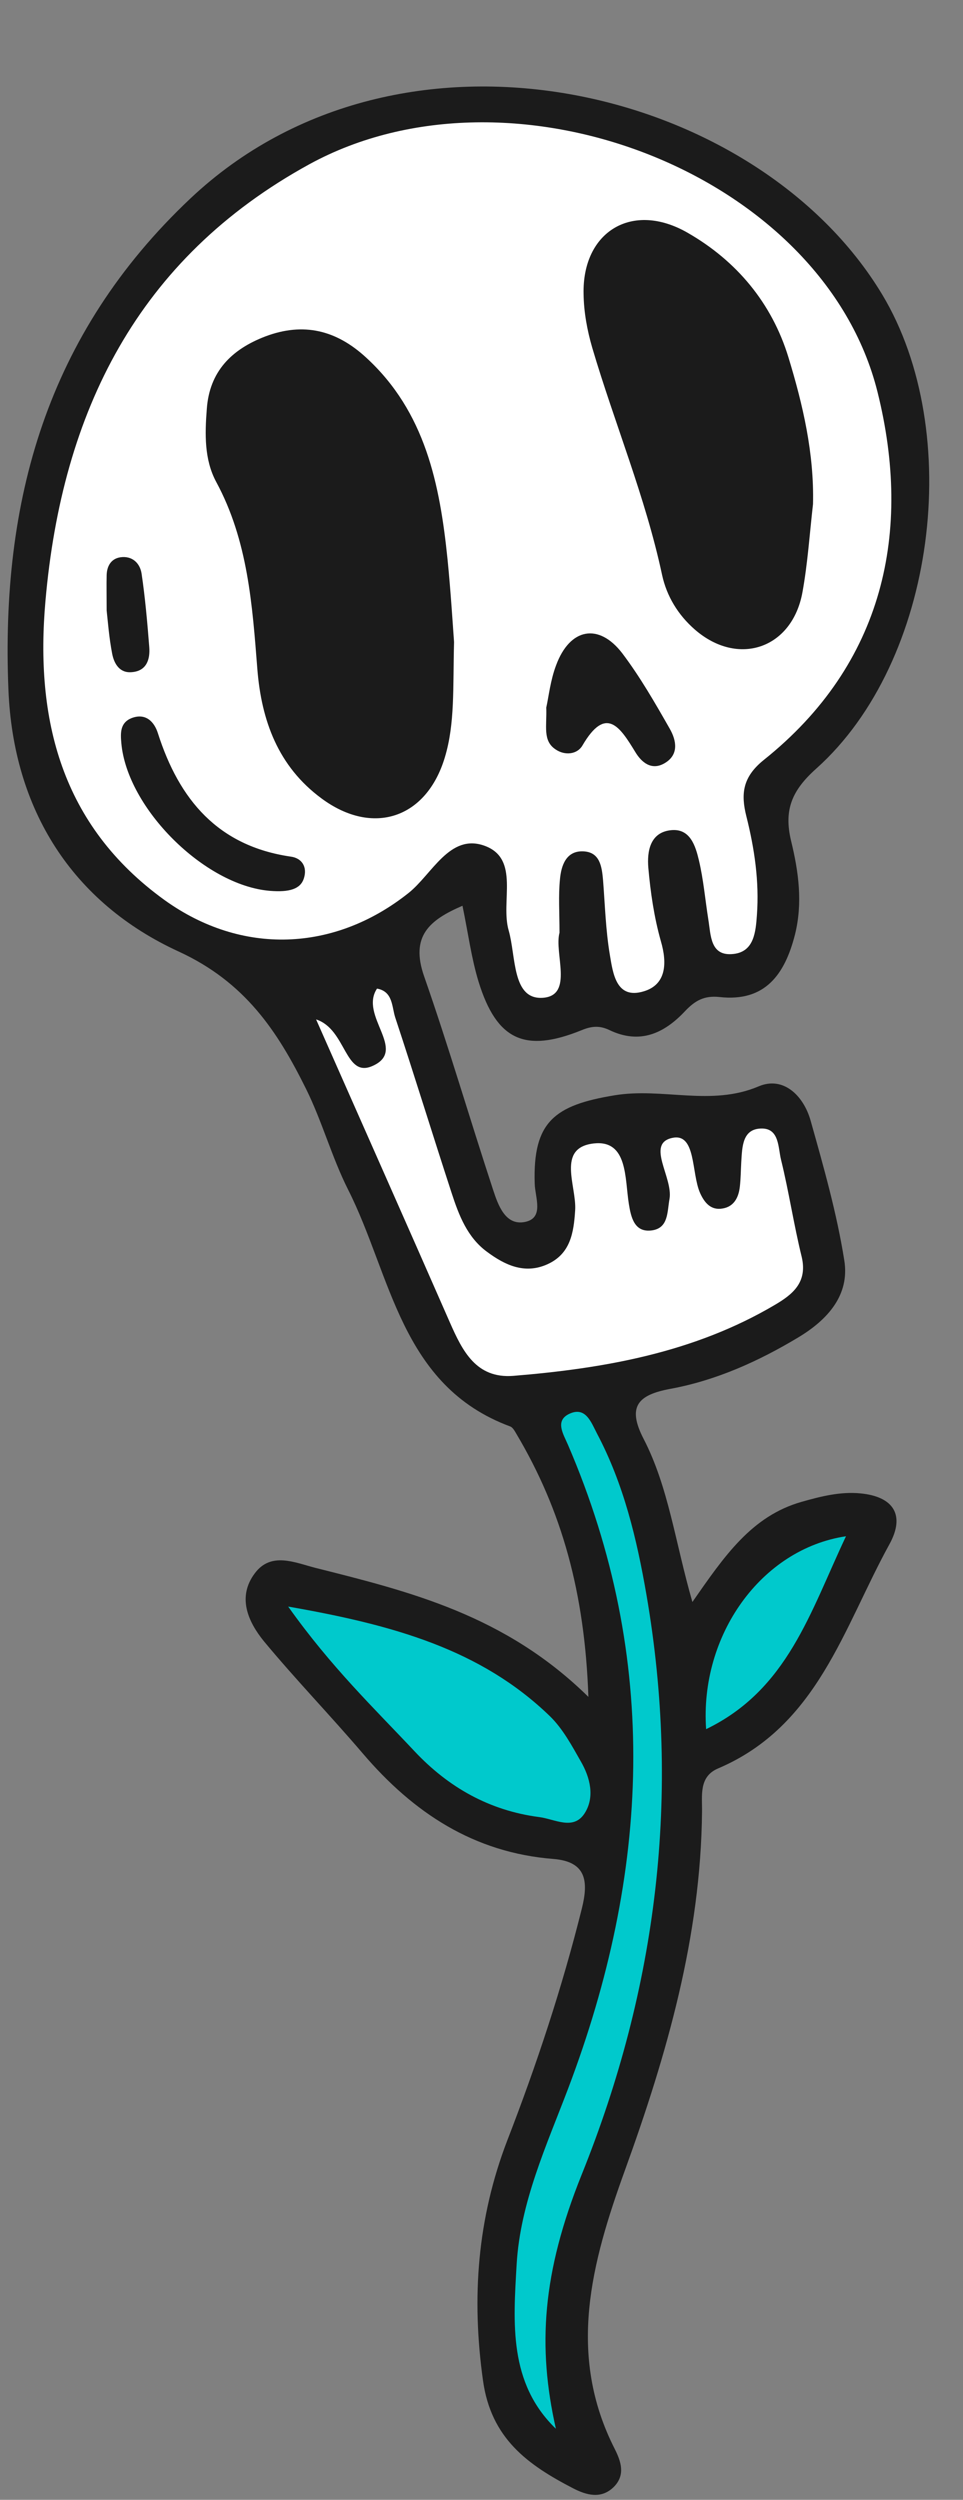 <?xml version="1.0" encoding="UTF-8" standalone="no"?><svg xmlns="http://www.w3.org/2000/svg" xmlns:xlink="http://www.w3.org/1999/xlink" fill="#000000" height="103.8" preserveAspectRatio="xMidYMid meet" version="1" viewBox="-0.3 -3.6 40.0 103.8" width="40" zoomAndPan="magnify"><rect x="-0.3" y="-3.6" width="40.0" height="103.8" fill="#808080" stroke="none"/><g><g id="change1_1"><path d="M36.64,60.53c-1.9,3.45-2.98,7.54-7.11,9.3c-0.81,0.34-0.66,1.13-0.67,1.8c-0.05,5.18-1.46,10.07-3.2,14.88 c-1.39,3.84-2.43,7.65-0.42,11.59c0.25,0.5,0.44,1.05-0.02,1.54c-0.53,0.55-1.16,0.37-1.72,0.08c-1.87-0.97-3.41-2.06-3.74-4.49 c-0.48-3.44-0.23-6.72,1.01-9.95c1.22-3.15,2.28-6.35,3.1-9.64c0.28-1.13,0.18-1.94-1.18-2.05c-3.31-0.26-5.82-1.92-7.92-4.38 c-1.34-1.57-2.78-3.06-4.1-4.65c-0.67-0.82-1.13-1.85-0.38-2.84c0.67-0.89,1.65-0.44,2.5-0.22c3.94,0.99,7.89,1.96,11.35,5.36 c-0.15-4.32-1.1-7.74-2.99-10.92c-0.07-0.12-0.15-0.27-0.26-0.31c-4.56-1.69-4.93-6.27-6.73-9.83c-0.68-1.35-1.08-2.84-1.75-4.19 c-1.19-2.4-2.53-4.43-5.29-5.7c-4.42-2.03-6.87-5.89-7.07-10.87c-0.32-7.83,1.58-14.76,7.56-20.4c8.73-8.23,23.53-4.68,28.74,4 c3.42,5.7,2.23,15.22-2.74,19.67c-1.02,0.91-1.36,1.72-1.05,3.01c0.31,1.27,0.49,2.57,0.16,3.89c-0.42,1.65-1.24,2.8-3.13,2.59 c-0.64-0.07-1.02,0.15-1.43,0.58c-0.87,0.93-1.88,1.4-3.15,0.79c-0.4-0.19-0.73-0.17-1.16,0.01c-2.35,0.95-3.52,0.41-4.27-2.01 c-0.3-0.98-0.43-2-0.67-3.16c-1.37,0.59-2.18,1.26-1.59,2.94c1.02,2.92,1.89,5.9,2.86,8.85c0.21,0.64,0.51,1.5,1.32,1.34 c0.82-0.16,0.42-1.03,0.41-1.6c-0.08-2.56,0.82-3.25,3.32-3.66c2-0.33,4,0.47,5.98-0.37c1.03-0.44,1.87,0.39,2.16,1.42 c0.54,1.92,1.09,3.85,1.4,5.81c0.23,1.44-0.7,2.46-1.89,3.18c-1.66,1-3.43,1.8-5.34,2.15c-1.34,0.25-1.8,0.73-1.11,2.07 c1.04,2.01,1.31,4.28,2.03,6.78c1.33-1.91,2.46-3.57,4.54-4.16c0.81-0.23,1.61-0.43,2.44-0.35C36.8,58.54,37.32,59.3,36.64,60.53z" fill="#1b1b1b"/></g><g id="change2_1"><path d="M19.83,31.52c1.48,0.54,0.65,2.32,1,3.52c0.31,1.08,0.13,2.9,1.44,2.79c1.26-0.11,0.44-1.86,0.67-2.7 c0-0.85-0.05-1.54,0.02-2.23c0.05-0.55,0.25-1.17,0.95-1.15c0.71,0.02,0.79,0.63,0.84,1.21c0.08,1.03,0.11,2.07,0.28,3.08 c0.13,0.77,0.26,1.88,1.42,1.52c0.92-0.28,0.97-1.16,0.7-2.08c-0.28-0.99-0.43-2.02-0.52-3.04c-0.06-0.69,0.07-1.49,0.96-1.57 c0.78-0.07,1,0.66,1.14,1.25c0.19,0.8,0.26,1.63,0.39,2.45c0.11,0.66,0.07,1.56,1.06,1.44c0.84-0.1,0.91-0.91,0.96-1.62 c0.1-1.39-0.1-2.75-0.44-4.1c-0.23-0.92-0.16-1.62,0.72-2.33c5.01-4,6.17-9.5,4.73-15.28C33.89,3.6,20.96-1.38,12.55,3.22 C5.4,7.14,2.28,13.52,1.59,21.33c-0.44,4.94,0.65,9.34,4.94,12.44c3.21,2.31,7.06,2.16,10.14-0.29 C17.65,32.7,18.38,30.99,19.83,31.52z M28.27,6.07c2.02,1.16,3.49,2.91,4.18,5.17c0.6,1.97,1.07,3.98,1.02,6.09 c-0.14,1.23-0.22,2.46-0.44,3.67c-0.43,2.34-2.68,3.1-4.47,1.54c-0.7-0.61-1.17-1.39-1.36-2.27c-0.69-3.23-1.97-6.28-2.9-9.43 c-0.21-0.72-0.35-1.48-0.36-2.23C23.88,6.01,25.97,4.74,28.27,6.07z M22.39,25.78c0.1-0.44,0.17-1.13,0.41-1.76 c0.57-1.54,1.77-1.77,2.75-0.49c0.74,0.98,1.36,2.06,1.97,3.13c0.28,0.49,0.39,1.09-0.23,1.44c-0.53,0.3-0.94-0.04-1.2-0.47 c-0.64-1.05-1.22-1.95-2.2-0.27c-0.22,0.37-0.73,0.42-1.11,0.16C22.23,27.16,22.42,26.55,22.39,25.78z M4.36,23.55 c-0.13-0.67-0.18-1.35-0.23-1.8c0-0.65-0.01-1.06,0-1.47c0.01-0.37,0.18-0.68,0.57-0.74c0.49-0.07,0.81,0.24,0.88,0.67 c0.15,1.01,0.24,2.04,0.32,3.06c0.04,0.51-0.11,0.99-0.72,1.04C4.67,24.36,4.44,23.96,4.36,23.55z M12.32,32.88 c-0.14,0.43-0.59,0.58-1.42,0.51c-2.71-0.23-5.92-3.43-6.16-6.13c-0.04-0.43-0.05-0.85,0.42-1.04c0.59-0.23,0.95,0.15,1.1,0.63 c0.88,2.75,2.49,4.68,5.52,5.12C12.23,32.03,12.48,32.39,12.32,32.88z M13.05,29.55c-1.8-1.33-2.49-3.23-2.66-5.36 c-0.21-2.67-0.39-5.34-1.71-7.78c-0.5-0.93-0.47-2-0.39-3.03c0.11-1.55,1.02-2.47,2.43-3.01c1.59-0.6,2.95-0.26,4.18,0.87 c2.47,2.26,3.07,5.27,3.39,8.39c0.13,1.3,0.21,2.6,0.27,3.43c-0.05,1.92,0.04,3.38-0.38,4.78C17.42,30.39,15.18,31.13,13.05,29.55z M31.89,50.58c-3.35,1.98-7.07,2.64-10.87,2.95c-1.54,0.12-2.11-1.03-2.63-2.21c-1.82-4.15-3.66-8.29-5.56-12.59 c1.27,0.41,1.18,2.48,2.37,1.92c1.43-0.66-0.59-2.07,0.16-3.2c0.67,0.12,0.61,0.76,0.76,1.21c0.8,2.42,1.55,4.86,2.34,7.28 c0.3,0.92,0.65,1.84,1.47,2.44c0.74,0.55,1.56,0.94,2.5,0.52c0.96-0.43,1.1-1.3,1.16-2.24c0.07-1-0.79-2.6,0.77-2.78 c1.42-0.16,1.29,1.45,1.46,2.51c0.09,0.56,0.23,1.2,0.96,1.1c0.69-0.1,0.63-0.76,0.73-1.31c0.15-0.89-0.99-2.29,0.11-2.53 c1-0.22,0.79,1.46,1.16,2.29c0.18,0.4,0.45,0.73,0.94,0.64c0.47-0.08,0.66-0.46,0.71-0.9c0.04-0.34,0.04-0.69,0.06-1.03 c0.04-0.63,0.04-1.4,0.87-1.39c0.71,0.01,0.66,0.8,0.78,1.29c0.33,1.34,0.53,2.7,0.86,4.04C33.25,49.65,32.62,50.15,31.89,50.58z" fill="#ffffff"/></g><g id="change3_1"><path d="M26.55,62.61c1.43,8.29,0.45,16.3-2.69,24.09c-1.64,4.08-1.84,7.14-1.07,10.55 c-1.97-1.9-1.77-4.4-1.63-6.83c0.15-2.57,1.24-4.93,2.14-7.3c3.38-8.92,3.83-17.82-0.01-26.73c-0.19-0.44-0.54-0.98,0.03-1.27 c0.7-0.35,0.93,0.33,1.18,0.81C25.61,58.03,26.15,60.3,26.55,62.61z M23.82,69.53c-0.37-0.65-0.74-1.34-1.27-1.86 c-2.88-2.79-6.53-3.8-10.88-4.56c1.79,2.52,3.57,4.22,5.25,6.01c1.41,1.5,3.11,2.46,5.17,2.73c0.65,0.08,1.42,0.57,1.89-0.15 C24.42,71.02,24.21,70.2,23.82,69.53z M29.03,68.2c3.39-1.64,4.32-4.86,5.81-8.01C31.31,60.72,28.76,64.31,29.03,68.2z" fill="#00c9cc"/></g></g></svg>